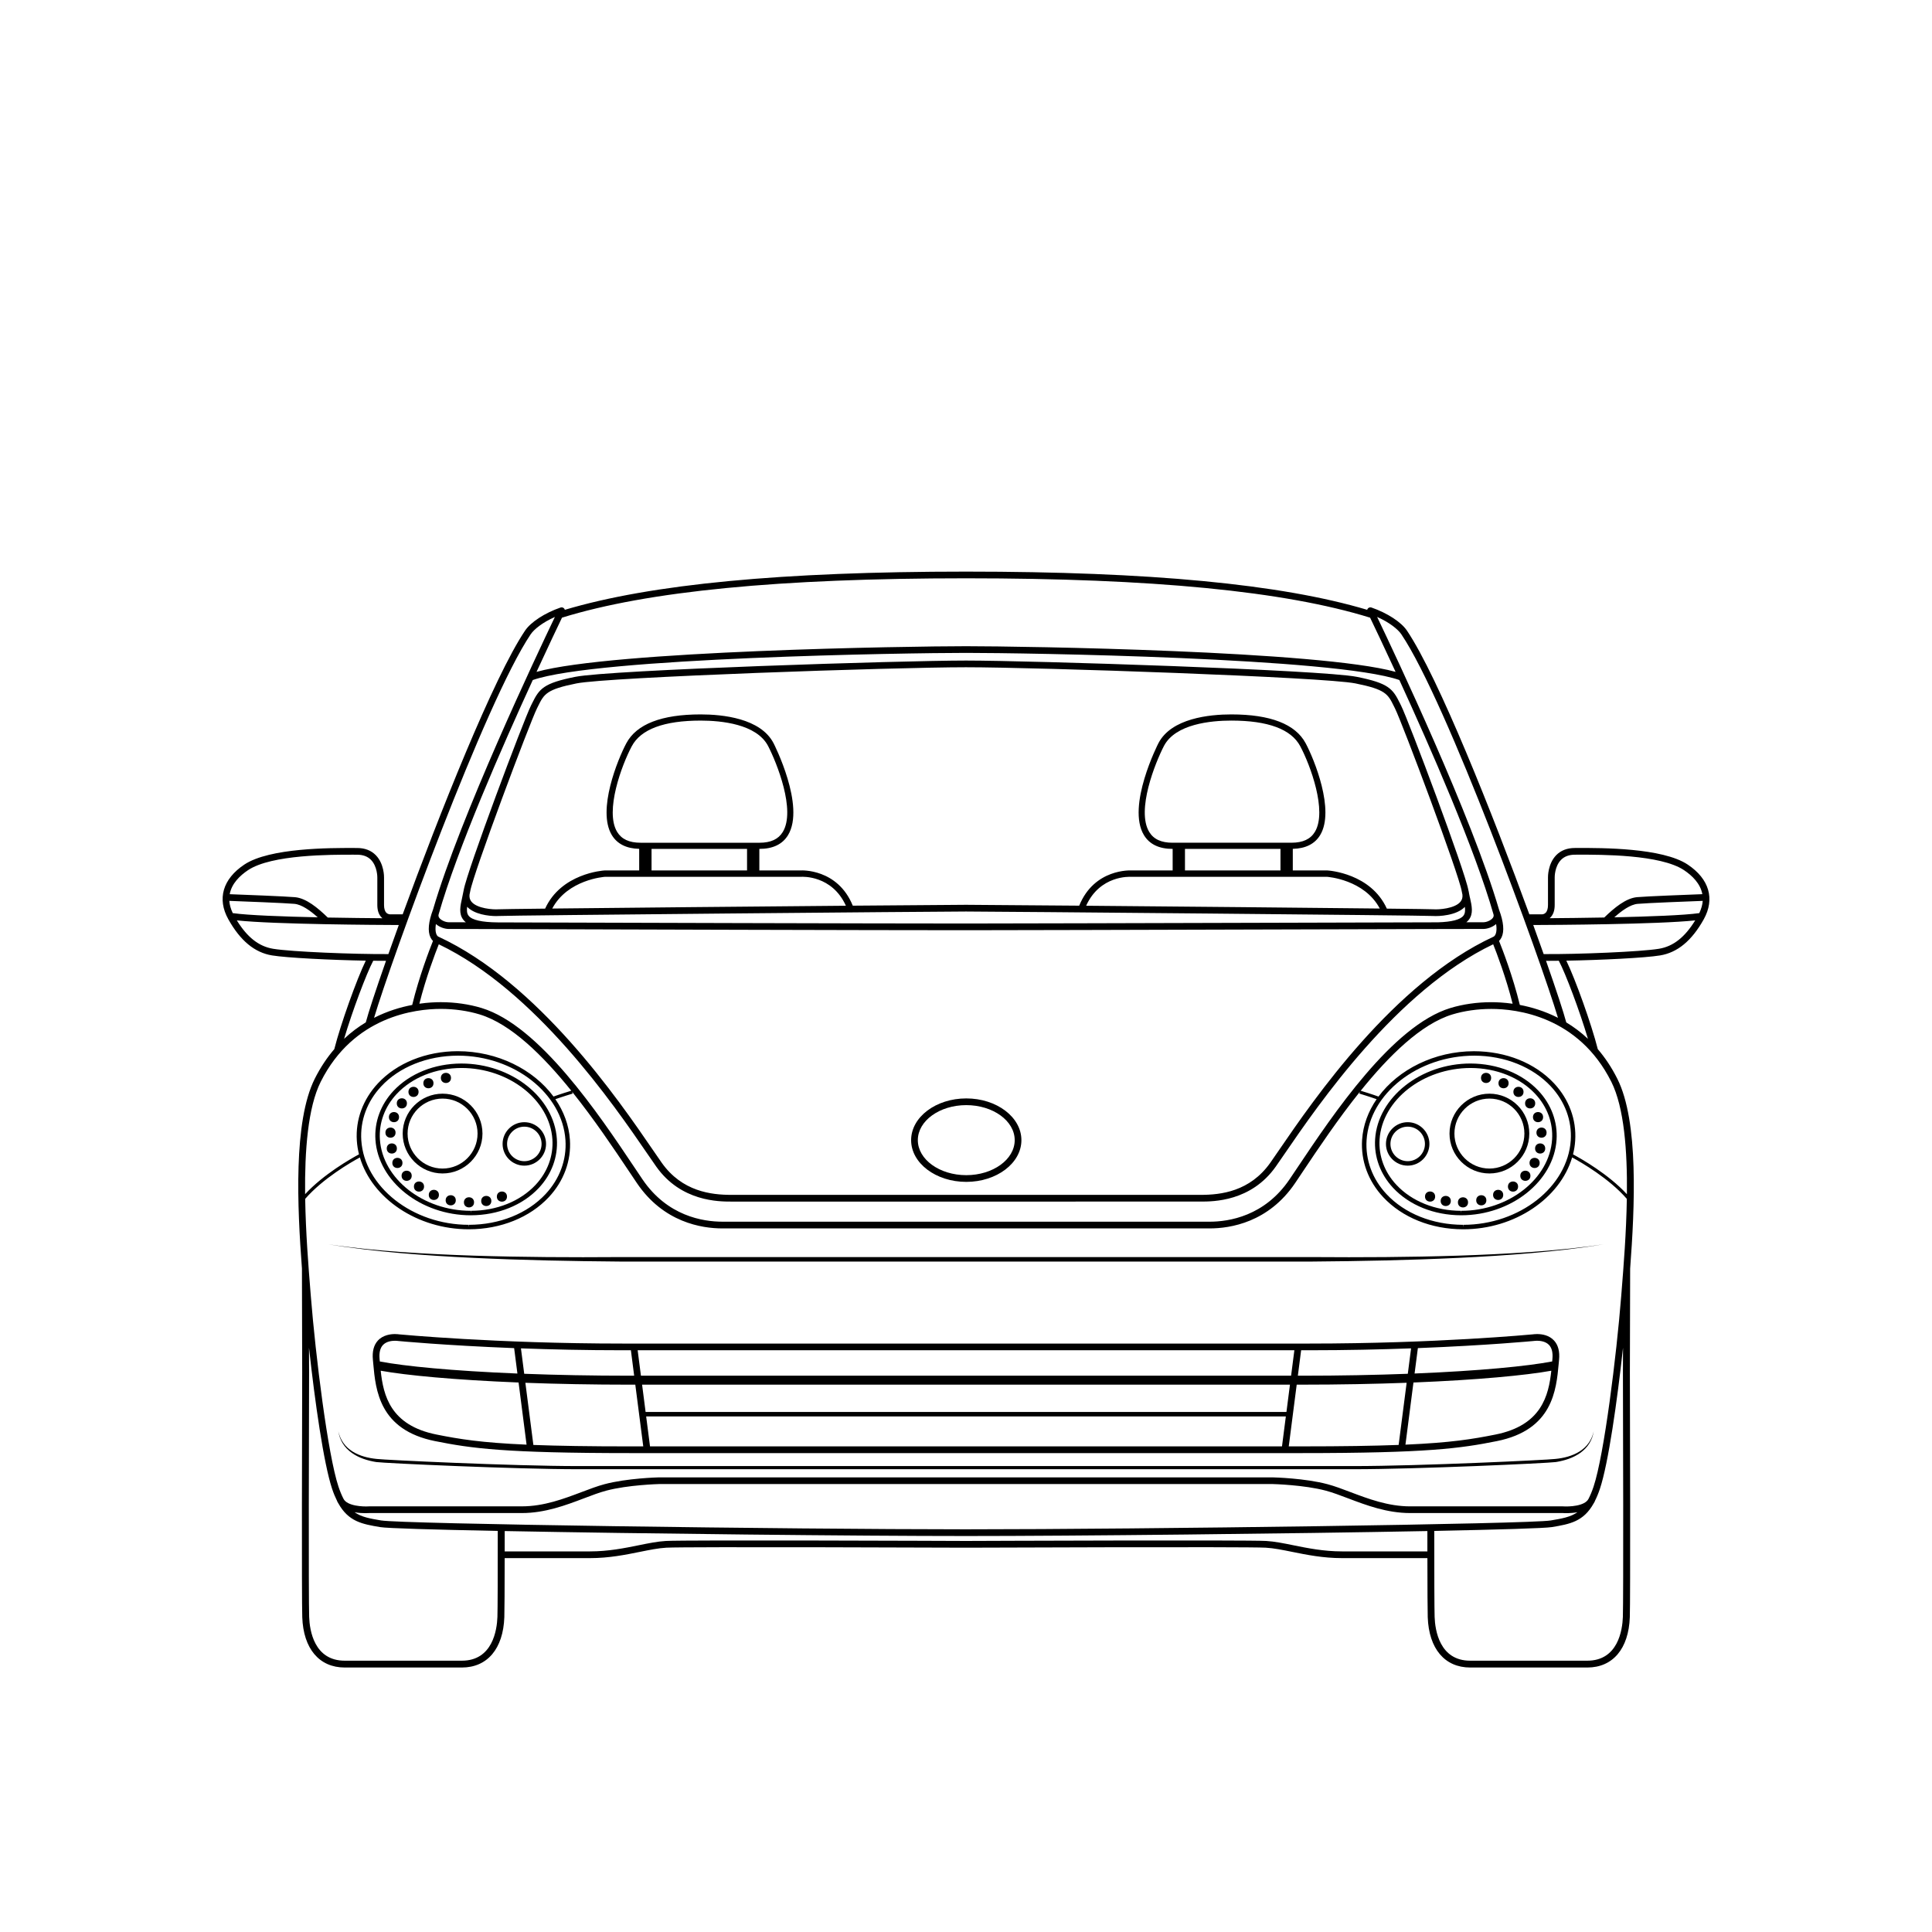 <?xml version="1.0" encoding="UTF-8"?>
<!-- Uploaded to: SVG Repo, www.svgrepo.com, Generator: SVG Repo Mixer Tools -->
<svg fill="#000000" width="800px" height="800px" version="1.1" viewBox="144 144 512 512" xmlns="http://www.w3.org/2000/svg">
 <g>
  <path d="m591.26 373.12c-6.699-4.469-22.871-4.406-28.957-4.398l-0.938 0.004c-2.047 0-3.715 0.641-4.949 1.902-2.234 2.285-2.188 5.769-2.184 5.898v7.309c0 0.941-0.215 1.652-0.617 2.059-0.414 0.414-0.914 0.414-0.961 0.41h-3.363c-9.695-26.508-24.098-62.809-32.434-75.184-1.531-2.269-5.219-4.672-9.398-6.117-0.34-0.117-0.715-0.02-0.957 0.25-0.09 0.102-0.148 0.227-0.18 0.355-22.84-6.812-57.641-10.125-106.32-10.125s-83.48 3.316-106.32 10.125c-0.035-0.129-0.09-0.25-0.18-0.355-0.238-0.27-0.617-0.367-0.957-0.25-4.18 1.445-7.867 3.848-9.398 6.117-8.336 12.375-22.742 48.676-32.434 75.184h-3.383c0.02 0.004-0.52 0.008-0.941-0.41-0.406-0.402-0.617-1.113-0.617-2.059v-7.289c0.004-0.148 0.051-3.629-2.184-5.914-1.234-1.262-2.902-1.902-4.949-1.902l-0.938-0.004c-6.09-0.012-22.254-0.07-28.957 4.398-5.715 3.809-7.258 9.098-4.231 14.504 3.176 5.676 6.957 8.805 11.57 9.566 3.953 0.652 15.691 1.227 24.848 1.391-2.398 4.922-6.656 16.809-8.34 23.445-1.898 2.215-3.656 4.809-5.188 7.867-5.68 11.332-4.613 33.965-3.387 50.281 0.016 11.238 0.047 22.387 0.066 27.48-0.043 11.449-0.152 60.125 0.02 64.918 0.293 8.348 4.504 13.332 11.258 13.332h31.035c6.754 0 10.961-4.984 11.258-13.332 0.055-1.547 0.082-7.684 0.09-15.66h22.637c5.019 0 9.375-0.883 13.219-1.66 2.516-0.508 4.891-0.988 6.984-1.105 5.234-0.293 78.68 0 79.43 0 0.742-0.004 74.188-0.293 79.422 0 2.094 0.117 4.469 0.598 6.984 1.105 3.844 0.777 8.199 1.66 13.219 1.66h22.637c0.008 7.973 0.035 14.109 0.09 15.66 0.297 8.348 4.504 13.332 11.258 13.332h31.035c6.754 0 10.961-4.984 11.258-13.332 0.172-4.793 0.066-53.469 0.02-64.91 0.02-5.102 0.055-16.246 0.07-27.484 1.223-16.316 2.293-38.949-3.387-50.281-1.531-3.059-3.293-5.652-5.188-7.867-1.684-6.641-5.941-18.523-8.34-23.445 9.156-0.16 20.895-0.734 24.848-1.391 4.613-0.762 8.395-3.891 11.57-9.566 3.008-5.414 1.465-10.703-4.25-14.512zm-36.434 14.07c0.785-0.754 1.184-1.883 1.184-3.359v-7.324c0-0.027-0.043-2.879 1.68-4.637 0.887-0.91 2.125-1.367 3.68-1.367l0.941-0.004c5.945-0.008 21.715-0.07 27.965 4.098 2.18 1.453 4.348 3.559 4.863 6.367-3.441 0.129-14.836 0.566-17.305 0.793-2.961 0.27-6.023 2.812-8.688 5.394-5.547 0.102-10.793 0.156-14.492 0.184 0.055-0.047 0.117-0.086 0.172-0.145zm-39.445-75.078c12.07 17.926 36.973 86.43 41.496 101.62-3.519-1.789-7.016-2.828-10.109-3.418-1.832-7.574-4.637-14.809-5.504-16.961 0.227-0.219 0.465-0.523 0.664-0.941 0.773-1.633 0.551-4.106-0.672-7.352-7.199-24.645-27.578-67.707-32.305-77.566 3.258 1.445 5.523 3.269 6.43 4.617zm18.16 69.777c-0.086-0.371-0.156-0.762-0.234-1.145-0.035-0.27-0.086-0.547-0.172-0.84-0.836-4.969-15.824-44.898-17.848-48.949l-0.285-0.574c-1.922-3.891-3.016-5.324-11.445-7.012-9.242-1.848-86.504-4.316-103.55-4.316-17.055 0-94.316 2.469-103.55 4.316-8.43 1.688-9.523 3.117-11.445 7.012l-0.285 0.574c-2.027 4.051-17.012 43.98-17.848 48.949-0.082 0.297-0.137 0.574-0.172 0.84-0.078 0.383-0.152 0.773-0.234 1.145-0.496 2.195-0.965 4.269 0.348 5.91 0.176 0.223 0.387 0.426 0.621 0.617-2.75-0.008-4.367-0.012-4.539-0.012-0.781 0-1.957-0.453-2.469-1.133-0.23-0.305-0.293-0.613-0.191-0.965 4.934-17.281 16.773-44.293 24.945-62.09 17.035-5.941 99.301-7.195 114.83-7.195s97.793 1.254 114.83 7.195c8.172 17.797 20.008 44.805 24.941 62.09 0.102 0.352 0.039 0.66-0.191 0.965-0.512 0.68-1.691 1.133-2.469 1.133-1.023 0-2.562 0.004-4.531 0.004 0.23-0.188 0.438-0.387 0.613-0.609 1.309-1.641 0.84-3.715 0.344-5.91zm-75.512-12.922h25.309v5.707l-25.309 0.004zm-3.285-1.633c-2.992 0-5.012-0.93-6.18-2.848-3.496-5.742 1.609-18.375 3.871-22.758 3.039-5.887 12.508-6.766 17.879-6.766 9.707 0 15.852 2.281 18.254 6.777 2.691 5.039 7.188 17.215 3.902 22.695-1.168 1.949-3.203 2.898-6.219 2.898zm40.941 9.031c0.105 0.008 9.887 0.691 13.973 8.406-18.859-0.211-52.645-0.523-77.82-0.742 3.676-8.105 11.539-7.684 11.945-7.66zm0.047-1.691h-9.129v-5.719c3.398-0.082 5.852-1.309 7.269-3.68 3.938-6.57-1.609-20.09-3.863-24.309-2.711-5.07-9.336-7.641-19.695-7.641-5.746 0-15.895 0.992-19.332 7.652-0.086 0.164-8.5 16.66-3.812 24.359 1.469 2.41 4.016 3.629 7.574 3.629h0.02v5.707h-10.922c-0.102 0-9.812-0.574-13.84 9.34-15.777-0.137-27.82-0.23-30.004-0.23s-14.227 0.094-30.004 0.23c-4.027-9.906-13.738-9.348-13.777-9.34h-10.984v-5.707h0.02c3.559 0 6.106-1.223 7.574-3.629 4.688-7.695-3.731-24.191-3.816-24.359-3.438-6.656-13.586-7.652-19.332-7.652-10.359 0-16.988 2.57-19.695 7.641-2.254 4.219-7.801 17.738-3.863 24.309 1.418 2.367 3.871 3.598 7.269 3.68v5.723h-9.176c-0.48 0.027-11.504 0.801-15.75 10.117-7.289 0.082-11.957 0.145-12.359 0.176-1.391 0.109-5.672-0.172-7.168-2.016-0.414-0.512-0.582-1.117-0.512-1.844 0.062-0.297 0.133-0.586 0.18-0.891 0.734-4.543 15.766-44.621 17.691-48.473l0.289-0.582c1.602-3.242 2.199-4.453 10.199-6.055 8.406-1.68 84.125-4.281 103.21-4.281s94.801 2.602 103.21 4.281c8 1.602 8.602 2.812 10.199 6.055l0.289 0.582c1.926 3.852 16.957 43.93 17.691 48.473 0.047 0.305 0.121 0.594 0.18 0.891 0.074 0.723-0.098 1.332-0.512 1.844-1.492 1.844-5.785 2.125-7.168 2.016-0.402-0.031-5.066-0.094-12.359-0.176-4.231-9.32-15.254-10.094-15.785-10.121zm-181.98-7.34c-3.016 0-5.047-0.949-6.219-2.898-3.285-5.481 1.211-17.656 3.902-22.695 2.402-4.496 8.547-6.777 18.254-6.777 5.371 0 14.84 0.879 17.879 6.766 2.262 4.383 7.371 17.016 3.871 22.758-1.168 1.914-3.188 2.848-6.18 2.848zm28.223 1.633v5.707l-25.309 0.004v-5.707zm14.309 7.398c0.344-0.031 8.211-0.445 11.887 7.664-25.176 0.219-58.961 0.531-77.82 0.742 4.082-7.715 13.863-8.398 13.922-8.402zm-80.801 10.402c0.305 0 0.566-0.012 0.77-0.023 2.184-0.16 116.61-1.184 123.75-1.184 7.137 0 121.57 1.023 123.75 1.184 1.539 0.113 6.258-0.098 8.449-2.418 0.125 0.961 0.074 1.777-0.398 2.363-0.832 1.039-3.094 1.621-6.711 1.734-11.57 0.027-29.234 0.074-47.594 0.129-31.574 0.086-67.363 0.188-77.5 0.188-24.461 0-94.062-0.207-124.08-0.297-4.211-0.031-6.816-0.617-7.723-1.754-0.473-0.594-0.523-1.418-0.398-2.387 1.902 2.023 5.699 2.465 7.684 2.465zm-12.59 3.414c0.266 0 3.856 0.012 9.746 0.027 1.043 0.004 2.156 0.008 3.324 0.012 0.113 0 0.207 0.008 0.32 0.008v-0.008c30.215 0.094 99.355 0.297 123.72 0.297 10.141 0 45.93-0.098 77.504-0.188 17.645-0.051 34.648-0.098 46.215-0.125v0.02c0.438 0 0.832-0.012 1.238-0.023 5.766-0.012 10.043-0.02 12.152-0.02 1.012 0 2.414-0.457 3.375-1.301 0.352 2.246-0.266 3.16-0.68 3.348-26.496 12.25-47.742 43.262-56.812 56.504-0.922 1.352-1.711 2.5-2.352 3.406-5.398 7.629-13.105 8.512-18.43 8.512h-124.42c-5.324 0-13.031-0.883-18.43-8.512-0.641-0.906-1.43-2.055-2.352-3.406-9.07-13.242-30.316-44.258-56.863-56.527-0.375-0.172-0.98-1.082-0.629-3.328 0.953 0.848 2.356 1.305 3.367 1.305zm-2.598 4.07c25.664 12.309 46.359 42.508 55.254 55.488 0.93 1.359 1.723 2.516 2.371 3.43 6.555 9.262 16.586 9.262 19.879 9.262l124.41-0.004c3.297 0 13.328 0 19.879-9.262 0.645-0.914 1.441-2.07 2.371-3.43 8.902-12.996 29.633-43.246 55.25-55.492 0.914 2.285 3.41 8.816 5.152 15.754-2.234-0.316-4.18-0.406-5.664-0.406-3.762 0-7.508 0.535-10.832 1.547-15.355 4.668-31.094 28.188-40.5 42.238-0.738 1.102-1.441 2.148-2.102 3.129-6.613 9.797-16.109 11.258-21.184 11.258l-129.16-0.004c-5.074 0-14.57-1.461-21.184-11.258-0.664-0.98-1.363-2.027-2.102-3.129-9.406-14.051-25.148-37.57-40.5-42.238-3.324-1.012-7.07-1.547-10.832-1.547-1.48 0-3.43 0.09-5.664 0.406 1.738-6.926 4.234-13.449 5.148-15.742zm32.641-86.574 0.004 0.008c22.641-7.016 57.66-10.43 107.07-10.43 49.402 0 84.426 3.41 107.07 10.43l0.004-0.008c1.152 2.394 3.629 7.586 6.762 14.375-20.227-5.602-98.688-6.801-113.83-6.801-15.145 0-93.602 1.199-113.83 6.801 3.125-6.789 5.606-11.984 6.754-14.375zm-8.312 4.434c0.906-1.348 3.176-3.172 6.43-4.613-4.727 9.859-25.105 52.922-32.305 77.566-1.219 3.246-1.445 5.719-0.672 7.352 0.203 0.422 0.441 0.727 0.664 0.945-0.863 2.152-3.668 9.387-5.504 16.961-3.094 0.586-6.59 1.625-10.109 3.418 4.523-15.199 29.422-83.703 41.496-101.63zm-74.891 62.488c6.25-4.168 22.035-4.106 27.965-4.098l0.941 0.004c1.547 0 2.785 0.457 3.672 1.363 1.711 1.742 1.688 4.613 1.684 4.66v7.309c0 1.473 0.398 2.602 1.184 3.359 0.059 0.055 0.117 0.098 0.176 0.145-3.703-0.027-8.949-0.082-14.492-0.184-2.66-2.578-5.723-5.125-8.684-5.394-2.469-0.223-13.867-0.664-17.305-0.793 0.512-2.812 2.68-4.918 4.859-6.371zm-4.961 8.141c3.371 0.125 14.84 0.57 17.242 0.789 1.953 0.176 4.184 1.781 6.188 3.57-9.129-0.195-18.457-0.531-22.52-1.113-0.547-1.156-0.84-2.238-0.91-3.246zm11.602 12.695c-3.777-0.625-6.852-3.043-9.609-7.523 9.938 1.062 37.352 1.207 42.918 1.227-0.98 2.703-1.902 5.281-2.758 7.703-9.027 0.062-25.723-0.605-30.551-1.406zm26.539 3.172c0.922 0.012 1.82 0.02 2.656 0.02 0.254 0 0.488 0 0.73-0.004-2.746 7.828-4.691 13.762-5.359 16.32-1.961 1.18-3.898 2.613-5.75 4.356 2.18-7.367 5.949-17.367 7.723-20.691zm-13.922 32.082c8.738-17.438 25.164-19.32 31.82-19.32 3.59 0 7.156 0.508 10.316 1.469 8.262 2.512 16.762 10.891 24.273 20.215-0.578 0.176-3.164 0.973-4.715 1.543-5.297-7.164-14.82-12.02-25.398-12.02-8.387 0.02-16.09 3.125-21.125 8.516-3.973 4.254-5.961 9.645-5.598 15.184 0.082 1.234 0.277 2.449 0.574 3.633-2.223 1.195-9.371 5.258-14.281 10.562-0.121-11.48 0.73-22.992 4.133-29.781zm10.758 15.508c-0.344-5.207 1.531-10.289 5.277-14.297 4.816-5.156 12.203-8.121 20.344-8.141 14.895 0 27.672 10.043 28.484 22.391 0.344 5.207-1.531 10.289-5.277 14.297-4.816 5.156-12.203 8.121-20.266 8.141l-0.082 0.594v-0.594c-14.895 0-27.672-10.043-28.48-22.391zm36.074 126.31c-0.125 3.484-1.293 11.594-9.43 11.594h-31.035c-8.141 0-9.305-8.105-9.426-11.594-0.172-4.769-0.066-53.406-0.02-64.855-0.008-1.582-0.016-3.824-0.023-6.504 1.551 14.238 3.887 30.691 6.121 37.395 0.41 1.227 0.848 2.273 1.312 3.199l-0.008 0.004c0.09 0.223 0.207 0.43 0.332 0.625 2.715 4.894 6.348 5.523 11.102 6.328 1.867 0.316 14.055 0.672 31.16 1.012 0.004 11.285-0.016 20.82-0.086 22.797zm223.81-17.371c-4.84 0-9.105-0.863-12.867-1.625-2.578-0.523-5.012-1.016-7.234-1.141-5.285-0.293-76.5-0.012-79.52 0-3.031-0.012-74.238-0.293-79.527 0-2.223 0.125-4.66 0.617-7.234 1.141-3.762 0.762-8.023 1.625-12.867 1.625h-22.637c0.004-1.73 0.004-3.539 0.004-5.391 36.387 0.703 93.387 1.316 122.26 1.316 28.867 0 85.852-0.613 122.26-1.316v5.394zm-99.625-5.852c-47.383 0-149.55-1.422-155.02-2.352-2.938-0.496-5.188-0.887-7.023-2.176 1.082 0.203 2.125 0.25 2.859 0.25 0.508 0 0.867-0.023 1-0.031h40.484c6.152 0 11.637-2.078 16.473-3.91 2.098-0.797 4.078-1.547 5.875-2.023 5.75-1.535 13.93-1.75 13.988-1.75h162.7c0.082 0 8.262 0.215 14.012 1.75 1.797 0.477 3.777 1.23 5.875 2.023 4.836 1.832 10.316 3.91 16.473 3.91l40.418-0.004c0.355 0.023 2.086 0.125 3.922-0.219-1.848 1.293-4.113 1.684-7.086 2.188-5.406 0.922-107.57 2.344-154.95 2.344zm174.07 23.223c-0.125 3.484-1.289 11.594-9.43 11.594h-31.031c-8.137 0-9.305-8.105-9.426-11.594-0.07-1.977-0.094-11.512-0.094-22.801 17.129-0.34 29.336-0.699 31.227-1.02 4.688-0.797 8.305-1.414 11.016-6.277 0.137-0.203 0.258-0.422 0.352-0.664l-0.008-0.004c0.465-0.926 0.906-1.973 1.312-3.199 2.234-6.703 4.57-23.145 6.121-37.379-0.008 2.676-0.016 4.914-0.023 6.496 0.047 11.441 0.152 60.078-0.016 64.848zm-0.32-86.52-0.125 1.555c-1.25 15.691-4.492 41.949-7.324 50.441-0.422 1.262-0.863 2.312-1.332 3.219-0.973 1.961-5.156 2.113-6.789 2h-40.484c-5.828 0-11.148-2.016-15.844-3.793-2.141-0.812-4.164-1.578-6.047-2.078-5.957-1.59-14.082-1.801-14.449-1.809l-162.74-0.004c-0.344 0.008-8.469 0.219-14.426 1.809-1.883 0.5-3.902 1.27-6.047 2.078-4.691 1.777-10.012 3.793-15.844 3.793l-40.551 0.004c-1.453 0.105-5.777-0.047-6.734-2.023-0.465-0.898-0.902-1.941-1.32-3.195-2.832-8.496-6.074-34.754-7.324-50.441l-0.125-1.555c-0.52-6.457-1.227-15.305-1.375-24.277 4.707-5.414 12.039-9.648 14.496-10.98 3.211 10.832 15.176 19.043 28.859 19.043h0.082c8.391-0.02 16.09-3.125 21.129-8.516 3.973-4.25 5.957-9.645 5.594-15.184-0.258-3.883-1.637-7.547-3.856-10.777 1.723-0.621 4.543-1.477 4.578-1.488l-0.152-0.496c5.812 7.246 11.027 15.031 15.055 21.051 0.738 1.105 1.441 2.152 2.106 3.137 7.074 10.477 17.23 12.039 22.656 12.039h129.16c5.426 0 15.582-1.562 22.656-12.039 0.664-0.98 1.363-2.031 2.102-3.137 4.031-6.023 9.242-13.805 15.055-21.051l-0.152 0.496c0.031 0.012 2.852 0.867 4.574 1.488-2.219 3.231-3.598 6.894-3.852 10.777-0.363 5.539 1.621 10.934 5.594 15.184 5.039 5.394 12.738 8.5 21.129 8.516h0.082c13.684 0 25.648-8.211 28.859-19.043 2.457 1.328 9.789 5.562 14.496 10.98-0.145 8.973-0.852 17.82-1.371 24.277zm-39.035-62.227c8.062 0.02 15.449 2.984 20.266 8.141 3.746 4.012 5.621 9.09 5.277 14.297-0.809 12.348-13.59 22.391-28.484 22.391v0.594l-0.082-0.594c-8.062-0.02-15.449-2.984-20.266-8.141-3.746-4.008-5.621-9.09-5.277-14.297 0.809-12.348 13.59-22.391 28.566-22.391zm36.297 6.93c3.402 6.793 4.254 18.305 4.129 29.789-4.91-5.309-12.059-9.371-14.281-10.562 0.297-1.184 0.496-2.398 0.574-3.633 0.363-5.539-1.625-10.934-5.598-15.184-5.039-5.394-12.738-8.496-21.211-8.516-10.52 0-20.02 4.856-25.316 12.02-1.551-0.574-4.133-1.367-4.715-1.543 7.512-9.32 16.016-17.699 24.273-20.215 3.16-0.961 6.727-1.469 10.316-1.469 6.664-0.012 23.09 1.871 31.828 19.312zm-6.195-11.387c-1.852-1.742-3.789-3.176-5.75-4.356-0.668-2.559-2.613-8.492-5.359-16.32 0.242 0.004 0.477 0.004 0.73 0.004 0.836 0 1.73-0.008 2.656-0.02 1.773 3.32 5.543 13.32 7.723 20.691zm18.812-23.867c-4.824 0.797-21.531 1.484-30.551 1.406-0.855-2.422-1.777-5-2.758-7.703 5.566-0.02 32.98-0.164 42.918-1.227-2.758 4.481-5.828 6.902-9.609 7.523zm10.695-9.449c-4.062 0.578-13.391 0.914-22.52 1.113 2.004-1.789 4.234-3.394 6.188-3.57 2.398-0.219 13.867-0.664 17.242-0.789-0.07 1.008-0.367 2.09-0.91 3.246z"/>
  <path d="m531.18 466.06h0.07c13.199 0 24.531-8.98 25.254-20.016 0.309-4.723-1.383-9.32-4.769-12.945-4.289-4.594-10.848-7.238-18.051-7.258-13.207 0-24.535 8.98-25.262 20.016-0.312 4.723 1.383 9.32 4.769 12.945 4.293 4.598 10.848 7.242 17.988 7.258zm-21.574-20.121c0.684-10.426 11.484-18.91 24.137-18.91 6.812 0.02 13.055 2.523 17.125 6.879 3.16 3.383 4.742 7.664 4.453 12.059-0.684 10.426-11.484 18.91-24.07 18.91v0.594l-0.066-0.594c-6.812-0.016-13.055-2.523-17.121-6.879-3.164-3.383-4.746-7.664-4.457-12.059z"/>
  <path d="m538.71 454.98c5.828 0 10.57-4.742 10.57-10.57 0-5.832-4.742-10.574-10.57-10.574-5.832 0-10.574 4.742-10.574 10.574 0 5.828 4.742 10.57 10.574 10.57zm0-19.844c5.113 0 9.27 4.16 9.27 9.273 0 5.113-4.16 9.27-9.27 9.27-5.113 0-9.273-4.16-9.273-9.27 0-5.113 4.16-9.273 9.273-9.273z"/>
  <path d="m522.81 447.15c0-3.176-2.582-5.758-5.758-5.758s-5.758 2.582-5.758 5.758c0 3.176 2.582 5.758 5.758 5.758 3.176 0.004 5.758-2.582 5.758-5.758zm-10.328 0c0-2.519 2.051-4.574 4.574-4.574 2.519 0 4.57 2.051 4.57 4.574 0 2.519-2.051 4.574-4.57 4.574-2.523 0-4.574-2.051-4.574-4.574z"/>
  <path d="m539.17 429.66c0 1.793-2.688 1.793-2.688 0 0-1.789 2.688-1.789 2.688 0"/>
  <path d="m543.8 431.06c0 1.793-2.688 1.793-2.688 0 0-1.789 2.688-1.789 2.688 0"/>
  <path d="m547.75 433.36c0 1.793-2.688 1.793-2.688 0s2.688-1.793 2.688 0"/>
  <path d="m550.85 436.4c0 1.793-2.688 1.793-2.688 0 0-1.793 2.688-1.793 2.688 0"/>
  <path d="m552.94 440.05c0 1.789-2.688 1.789-2.688 0 0-1.793 2.688-1.793 2.688 0"/>
  <path d="m553.86 444.16c0 1.793-2.688 1.793-2.688 0 0-1.789 2.688-1.789 2.688 0"/>
  <path d="m553.5 448.36c0 1.789-2.688 1.789-2.688 0 0-1.793 2.688-1.793 2.688 0"/>
  <path d="m552.03 452.19c0 1.793-2.688 1.793-2.688 0s2.688-1.793 2.688 0"/>
  <path d="m549.58 455.59c0 1.793-2.688 1.793-2.688 0 0-1.789 2.688-1.789 2.688 0"/>
  <path d="m546.31 458.45c0 1.793-2.688 1.793-2.688 0 0-1.789 2.688-1.789 2.688 0"/>
  <path d="m542.37 460.66c0 1.793-2.688 1.793-2.688 0 0-1.793 2.688-1.793 2.688 0"/>
  <path d="m537.9 462.09c0 1.789-2.688 1.789-2.688 0 0-1.793 2.688-1.793 2.688 0"/>
  <path d="m533.05 462.64c0 1.789-2.688 1.789-2.688 0 0-1.793 2.688-1.793 2.688 0"/>
  <path d="m528.48 462.27c0 1.789-2.688 1.789-2.688 0 0-1.793 2.688-1.793 2.688 0"/>
  <path d="m524.33 461.1c0 1.793-2.688 1.793-2.688 0 0-1.789 2.688-1.789 2.688 0"/>
  <path d="m562.55 528.68c-1.906 1.188-4.129 1.73-6.356 1.953-1.961 0.266-35.988 1.891-53.402 1.891h-205.58c-17.414 0-51.441-1.629-53.402-1.891-2.227-0.227-4.453-0.766-6.356-1.953-0.945-0.594-1.797-1.352-2.445-2.273-0.656-0.914-1.098-1.984-1.348-3.098 0.18 1.125 0.559 2.231 1.172 3.211 0.605 0.988 1.441 1.828 2.387 2.504 1.902 1.355 4.199 2.062 6.477 2.434l0.059-0.41-0.055 0.41c2.387 0.32 36.852 1.898 53.516 1.898h205.58c16.664 0 51.129-1.578 53.516-1.898l-0.055-0.41 0.059 0.41c2.273-0.371 4.57-1.074 6.477-2.434 0.945-0.676 1.781-1.516 2.387-2.504 0.617-0.98 0.992-2.086 1.172-3.211-0.246 1.113-0.688 2.18-1.348 3.098-0.652 0.922-1.508 1.68-2.453 2.273z"/>
  <path d="m400.07 457.21c8.059 0 14.613-4.961 14.613-11.059 0-6.098-6.555-11.059-14.613-11.059s-14.613 4.961-14.613 11.059c0 6.094 6.555 11.059 14.613 11.059zm0-20.34c7.078 0 12.836 4.164 12.836 9.281 0 5.117-5.758 9.281-12.836 9.281s-12.836-4.164-12.836-9.281c0-5.117 5.758-9.281 12.836-9.281z"/>
  <path d="m530.46 476.76c-12.875 0.414-25.758 0.473-38.641 0.379h-183.65c-12.883 0.094-25.766 0.031-38.641-0.379-6.438-0.211-12.871-0.508-19.297-0.969-6.426-0.465-12.84-1.078-19.215-2.043 6.356 1.062 12.766 1.773 19.188 2.34 6.422 0.559 12.859 0.957 19.297 1.262 12.879 0.613 25.773 0.871 38.664 0.973h183.65c12.891-0.102 25.785-0.363 38.664-0.973 6.438-0.309 12.875-0.707 19.297-1.262 6.422-0.566 12.832-1.277 19.188-2.34-6.371 0.965-12.789 1.578-19.215 2.043-6.418 0.457-12.855 0.758-19.289 0.969z"/>
  <path d="m268.82 466.06c7.141-0.016 13.695-2.66 17.988-7.254 3.387-3.625 5.078-8.223 4.769-12.945-0.723-11.035-12.055-20.016-25.324-20.016-7.141 0.02-13.699 2.664-17.988 7.258-3.387 3.625-5.078 8.223-4.769 12.945 0.727 11.035 12.055 20.016 25.254 20.016zm-24.145-20.094c-0.289-4.391 1.293-8.676 4.453-12.059 4.07-4.356 10.309-6.863 17.184-6.879 12.594 0 23.395 8.484 24.078 18.91 0.289 4.394-1.293 8.676-4.453 12.059-4.07 4.356-10.309 6.863-17.121 6.879l-0.066 0.594v-0.594c-12.59 0-23.387-8.484-24.074-18.91z"/>
  <path d="m271.86 444.41c0-5.832-4.742-10.574-10.574-10.574-5.828 0-10.57 4.742-10.57 10.574 0 5.828 4.742 10.57 10.57 10.57 5.832 0 10.574-4.742 10.574-10.57zm-10.574 9.27c-5.113 0-9.27-4.16-9.27-9.27 0-5.113 4.16-9.273 9.27-9.273 5.113 0 9.273 4.16 9.273 9.273 0 5.109-4.16 9.27-9.273 9.27z"/>
  <path d="m282.95 452.91c3.176 0 5.758-2.582 5.758-5.758s-2.582-5.758-5.758-5.758c-3.176 0-5.758 2.582-5.758 5.758 0 3.172 2.582 5.758 5.758 5.758zm0-10.332c2.519 0 4.574 2.051 4.574 4.574 0 2.519-2.051 4.574-4.574 4.574-2.519 0-4.57-2.051-4.57-4.574s2.051-4.574 4.57-4.574z"/>
  <path d="m263.52 429.66c0 1.793-2.688 1.793-2.688 0 0-1.789 2.688-1.789 2.688 0"/>
  <path d="m258.88 431.06c0 1.793-2.688 1.793-2.688 0 0-1.789 2.688-1.789 2.688 0"/>
  <path d="m254.93 433.36c0 1.793-2.688 1.793-2.688 0s2.688-1.793 2.688 0"/>
  <path d="m251.84 436.4c0 1.793-2.688 1.793-2.688 0 0-1.793 2.688-1.793 2.688 0"/>
  <path d="m249.75 440.05c0 1.789-2.688 1.789-2.688 0 0-1.793 2.688-1.793 2.688 0"/>
  <path d="m248.83 444.16c0 1.793-2.688 1.793-2.688 0 0-1.789 2.688-1.789 2.688 0"/>
  <path d="m249.18 448.36c0 1.789-2.688 1.789-2.688 0 0-1.793 2.688-1.793 2.688 0"/>
  <path d="m250.66 452.19c0 1.793-2.688 1.793-2.688 0s2.688-1.793 2.688 0"/>
  <path d="m253.11 455.59c0 1.793-2.688 1.793-2.688 0 0-1.789 2.688-1.789 2.688 0"/>
  <path d="m256.38 458.45c0 1.793-2.684 1.793-2.684 0 0-1.789 2.684-1.789 2.684 0"/>
  <path d="m260.32 460.66c0 1.793-2.688 1.793-2.688 0 0-1.793 2.688-1.793 2.688 0"/>
  <path d="m264.79 462.09c0 1.789-2.688 1.789-2.688 0 0-1.793 2.688-1.793 2.688 0"/>
  <path d="m269.63 462.63c0 1.793-2.688 1.793-2.688 0 0-1.789 2.688-1.789 2.688 0"/>
  <path d="m274.21 462.27c0 1.789-2.688 1.789-2.688 0 0-1.793 2.688-1.793 2.688 0"/>
  <path d="m278.36 461.11c0 1.789-2.688 1.789-2.688 0 0-1.793 2.688-1.793 2.688 0"/>
  <path d="m259.31 525.91c9.582 1.918 18.367 3.176 51.824 3.176h177.72c33.457 0 42.242-1.258 51.824-3.176 14.797-2.961 15.754-13.523 16.391-20.512l0.098-1.047c0.211-2.18-0.23-3.887-1.309-5.074-1.305-1.438-3.18-1.738-4.523-1.738-0.633 0-1.062 0.07-1.051 0.07-0.254 0.023-25.723 2.449-59.355 2.449h-181.87c-33.633 0-59.102-2.426-59.293-2.441-0.047-0.008-0.48-0.078-1.113-0.078-1.098 0-3.148 0.227-4.523 1.738-1.078 1.188-1.52 2.891-1.309 5.07l0.098 1.051c0.629 6.988 1.59 17.551 16.387 20.512zm224.43 1.398h-167.48l-1.02-7.934h169.52zm-168.65-9.121-0.93-7.238h171.69l-0.93 7.238zm204.66-16.926c18.461-0.719 30.555-1.871 30.77-1.895 0.027-0.004 0.352-0.055 0.82-0.055 0.805 0 2.297 0.152 3.207 1.156 0.727 0.801 1.016 2.047 0.855 3.707l-0.059 0.621c-6.481 1.25-19.211 2.496-36.465 3.199zm35.363 5.992c-0.703 6.559-2.562 14.469-14.773 16.91-6.062 1.215-11.82 2.16-23.883 2.684l2.121-16.469c17-0.684 29.727-1.895 36.535-3.125zm-66.301-5.422h2.125c9.848 0 18.984-0.207 27.012-0.504l-0.867 6.738c-8.441 0.32-17.91 0.512-28.219 0.512h-0.918zm0.051 9.117c10.168 0 19.531-0.188 27.91-0.5l-2.121 16.473c-6.539 0.25-14.824 0.383-25.789 0.383h-3.332l2.106-16.359h1.227zm-1.844-9.117-0.867 6.746h-172.3l-0.867-6.746zm-172.55 25.477h-3.332c-10.965 0-19.254-0.137-25.789-0.383l-2.121-16.473c8.379 0.312 17.742 0.5 27.91 0.5h1.223zm-5.402-25.477h2.125l0.867 6.746h-0.918c-10.305 0-19.773-0.191-28.219-0.512l-0.867-6.738c8.023 0.297 17.164 0.504 27.012 0.504zm-25.523 25.016c-12.066-0.523-17.82-1.469-23.883-2.684-12.211-2.445-14.07-10.355-14.773-16.91 6.809 1.23 19.535 2.441 36.539 3.125zm-38.09-26.375c0.914-1.008 2.402-1.156 3.207-1.156 0.469 0 0.793 0.047 0.879 0.059 0.176 0.02 12.254 1.168 30.711 1.891l0.867 6.734c-17.254-0.703-29.988-1.949-36.465-3.199l-0.059-0.621c-0.156-1.66 0.133-2.906 0.859-3.707z"/>
 </g>
</svg>